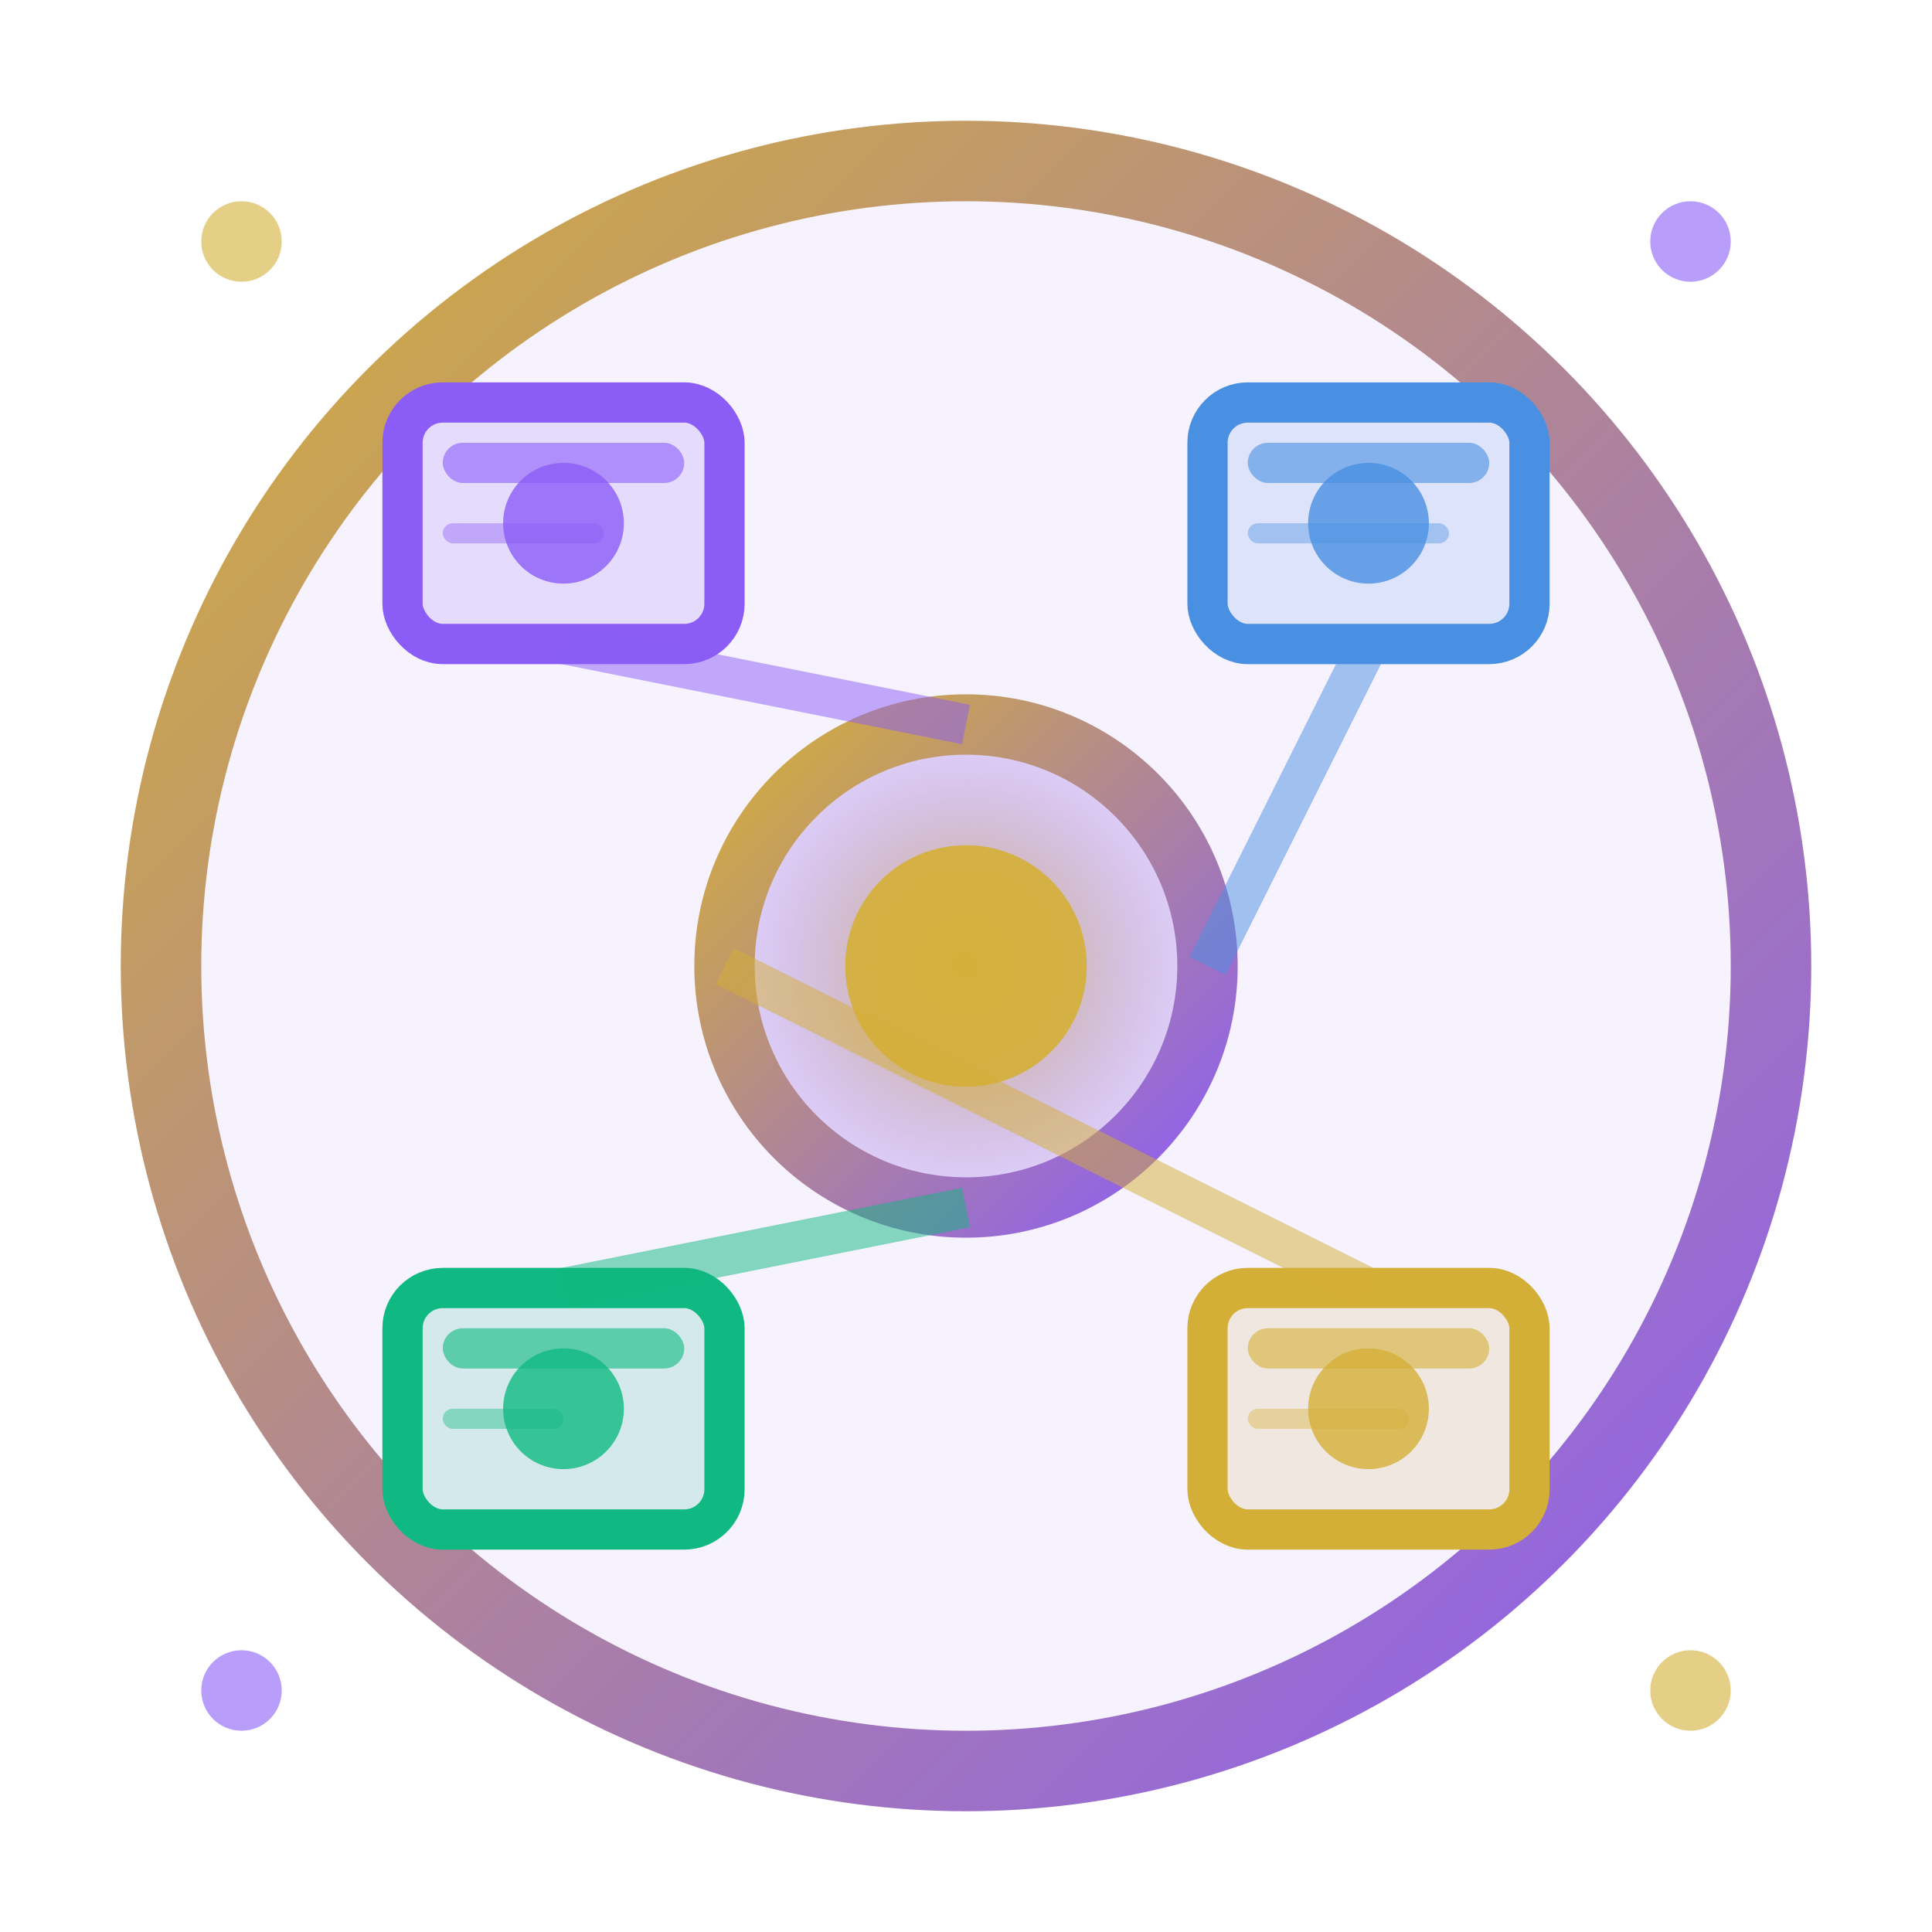 <svg width="48" height="48" viewBox="0 0 48 48" fill="none" xmlns="http://www.w3.org/2000/svg">
  <defs>
    <linearGradient id="pluginGradient" x1="0%" y1="0%" x2="100%" y2="100%">
      <stop offset="0%" style="stop-color:#D4AF37;stop-opacity:1" />
      <stop offset="100%" style="stop-color:#8B5CF6;stop-opacity:1" />
    </linearGradient>
    <radialGradient id="centerGlow" cx="50%" cy="50%" r="50%">
      <stop offset="0%" style="stop-color:#D4AF37;stop-opacity:0.8" />
      <stop offset="100%" style="stop-color:#8B5CF6;stop-opacity:0.2" />
    </radialGradient>
  </defs>
  
  <!-- Background circle -->
  <circle cx="24" cy="24" r="20" 
          stroke="url(#pluginGradient)" stroke-width="2" 
          fill="rgba(139, 92, 246, 0.08)" />
  
  <!-- Central Sphene icon/access point -->
  <circle cx="24" cy="24" r="6" 
          fill="url(#centerGlow)" 
          stroke="url(#pluginGradient)" stroke-width="1.5" />
  <circle cx="24" cy="24" r="3" fill="#D4AF37" opacity="0.9" />
  
  <!-- Plugin windows around the center -->
  <!-- Top left plugin -->
  <rect x="10" y="10" width="8" height="6" rx="1" 
        stroke="#8B5CF6" stroke-width="1" 
        fill="rgba(139, 92, 246, 0.15)" />
  <rect x="11" y="11" width="6" height="1" rx="0.5" fill="#8B5CF6" opacity="0.6" />
  <rect x="11" y="13" width="4" height="0.5" rx="0.25" fill="#8B5CF6" opacity="0.4" />
  
  <!-- Top right plugin -->
  <rect x="30" y="10" width="8" height="6" rx="1" 
        stroke="#4A90E2" stroke-width="1" 
        fill="rgba(74, 144, 226, 0.15)" />
  <rect x="31" y="11" width="6" height="1" rx="0.5" fill="#4A90E2" opacity="0.6" />
  <rect x="31" y="13" width="5" height="0.5" rx="0.25" fill="#4A90E2" opacity="0.4" />
  
  <!-- Bottom left plugin -->
  <rect x="10" y="32" width="8" height="6" rx="1" 
        stroke="#10B981" stroke-width="1" 
        fill="rgba(16, 185, 129, 0.15)" />
  <rect x="11" y="33" width="6" height="1" rx="0.5" fill="#10B981" opacity="0.6" />
  <rect x="11" y="35" width="3" height="0.5" rx="0.25" fill="#10B981" opacity="0.4" />
  
  <!-- Bottom right plugin -->
  <rect x="30" y="32" width="8" height="6" rx="1" 
        stroke="#D4AF37" stroke-width="1" 
        fill="rgba(212, 175, 55, 0.15)" />
  <rect x="31" y="33" width="6" height="1" rx="0.5" fill="#D4AF37" opacity="0.6" />
  <rect x="31" y="35" width="4" height="0.5" rx="0.25" fill="#D4AF37" opacity="0.4" />
  
  <!-- Connection lines from center to plugins -->
  <line x1="24" y1="18" x2="14" y2="16" stroke="#8B5CF6" stroke-width="1" opacity="0.5" />
  <line x1="30" y1="24" x2="34" y2="16" stroke="#4A90E2" stroke-width="1" opacity="0.5" />
  <line x1="24" y1="30" x2="14" y2="32" stroke="#10B981" stroke-width="1" opacity="0.5" />
  <line x1="18" y1="24" x2="34" y2="32" stroke="#D4AF37" stroke-width="1" opacity="0.5" />
  
  <!-- Quick access indicators -->
  <circle cx="14" cy="13" r="1.5" fill="#8B5CF6" opacity="0.8" />
  <circle cx="34" cy="13" r="1.5" fill="#4A90E2" opacity="0.8" />
  <circle cx="14" cy="35" r="1.5" fill="#10B981" opacity="0.8" />
  <circle cx="34" cy="35" r="1.5" fill="#D4AF37" opacity="0.8" />
  
  <!-- Corner accent dots -->
  <circle cx="6" cy="6" r="1" fill="#D4AF37" opacity="0.6" />
  <circle cx="42" cy="6" r="1" fill="#8B5CF6" opacity="0.6" />
  <circle cx="42" cy="42" r="1" fill="#D4AF37" opacity="0.6" />
  <circle cx="6" cy="42" r="1" fill="#8B5CF6" opacity="0.6" />
</svg>